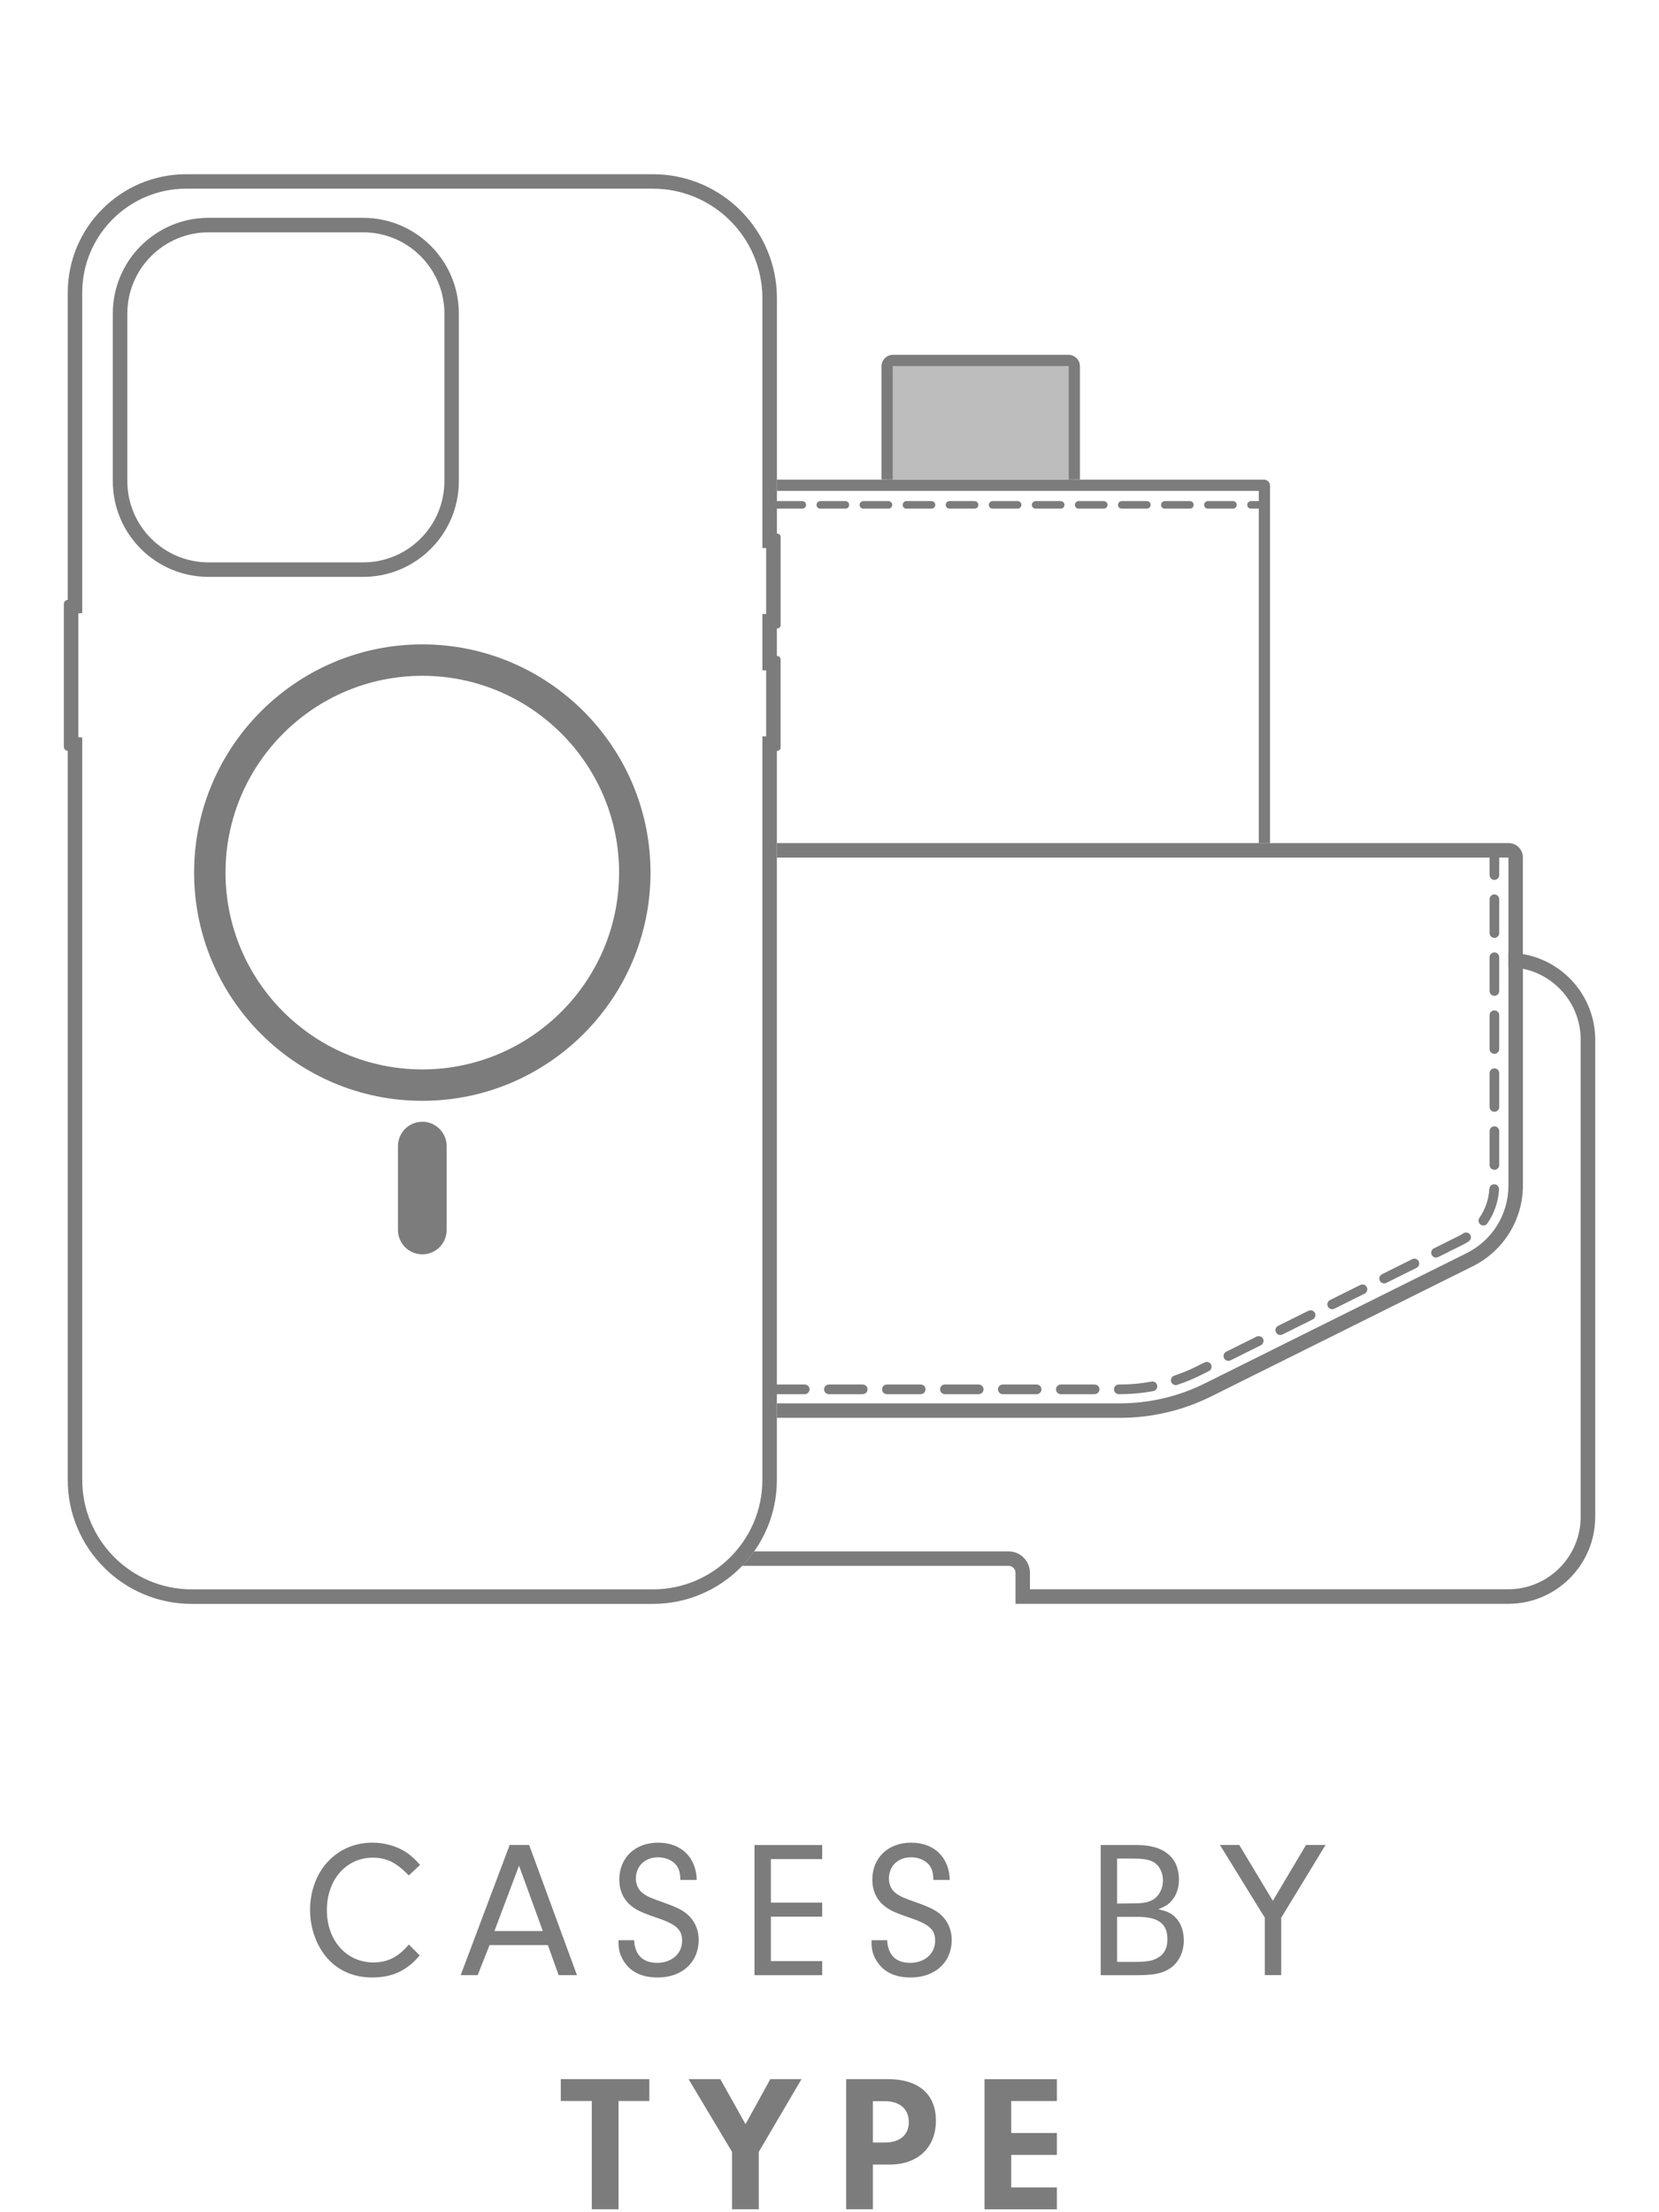 <svg viewBox="0 0 340.16 453.54" xmlns="http://www.w3.org/2000/svg" id="a"><defs><style>.b{opacity:.5;}.c{fill:#7c7c7c;stroke-width:0px;}</style></defs><path d="m86.06,400.9c-2.68,3.16-5.64,4.52-9.76,4.52-3.72,0-6.88-1.36-9.16-3.92-2.24-2.52-3.56-6.16-3.56-9.88,0-8,5.4-13.84,12.76-13.84,2.4,0,4.76.64,6.68,1.8,1.08.68,1.8,1.32,3.12,2.76l-2.32,2.16c-2.6-2.68-4.56-3.64-7.4-3.64-5.44,0-9.4,4.52-9.4,10.76s4.04,10.72,9.56,10.72c2.92,0,5.16-1.16,7.24-3.68l2.24,2.24Z" class="c"></path><path d="m100.38,398.78l-2.44,6.16h-3.48l10.04-26.68h4l9.8,26.68h-3.76l-2.2-6.16h-11.96Zm6.04-16.28l-5.04,13.4h9.92l-4.88-13.4Z" class="c"></path><path d="m130.02,397.78c.16,3.04,1.8,4.64,4.72,4.64s5.12-1.84,5.12-4.52c0-2.32-1.2-3.4-5.4-4.8-3.16-1.08-4.2-1.6-5.4-2.68-1.36-1.24-2.08-3-2.08-5.04,0-4.52,3.24-7.6,7.96-7.6s7.8,3,7.92,7.64h-3.36c-.04-1.36-.2-2-.64-2.76-.76-1.16-2.24-1.88-3.96-1.88-2.64,0-4.52,1.8-4.52,4.36,0,1.28.56,2.4,1.52,3.08.84.6,1.56.92,4.28,1.88,2.84,1,4.2,1.72,5.28,2.88,1.16,1.24,1.8,2.92,1.8,4.72,0,4.6-3.4,7.72-8.4,7.72-3.4,0-5.72-1.2-7.12-3.6-.64-1.08-.92-2.2-.92-3.48v-.56h3.2Z" class="c"></path><path d="m158.06,390.07h10.52v2.88h-10.52v9.12h10.52v2.88h-13.88v-26.68h13.88v2.88h-10.52v8.92Z" class="c"></path><path d="m181.9,397.78c.16,3.04,1.8,4.64,4.72,4.64s5.12-1.84,5.12-4.52c0-2.32-1.2-3.4-5.4-4.8-3.16-1.08-4.2-1.6-5.4-2.68-1.36-1.24-2.08-3-2.08-5.04,0-4.52,3.24-7.6,7.96-7.6s7.8,3,7.92,7.64h-3.36c-.04-1.36-.2-2-.64-2.76-.76-1.16-2.24-1.88-3.96-1.88-2.64,0-4.52,1.8-4.52,4.36,0,1.28.56,2.4,1.52,3.08.84.6,1.56.92,4.28,1.88,2.84,1,4.2,1.72,5.28,2.88,1.16,1.24,1.8,2.92,1.8,4.72,0,4.6-3.4,7.72-8.4,7.72-3.4,0-5.72-1.2-7.12-3.6-.64-1.08-.92-2.2-.92-3.48v-.56h3.2Z" class="c"></path><path d="m233.21,378.27c5.44,0,8.52,2.56,8.52,7.08,0,1.72-.52,3.24-1.52,4.36-.64.76-1.28,1.16-2.72,1.72,1.48.32,2.2.6,3.04,1.24,1.44,1.16,2.2,2.96,2.2,5.12,0,2.48-1.08,4.64-2.88,5.8-1.56,1-3.28,1.36-6.64,1.36h-7.52v-26.68h7.52Zm-4.16,12l3.4-.04c2.12,0,3.4-.28,4.36-1.04,1.04-.84,1.64-2.2,1.64-3.68,0-1.72-.84-3.24-2.12-3.84-.96-.48-2.08-.64-4.52-.64h-2.76v9.24Zm0,11.96h3.36c2.8,0,3.88-.2,5.04-.88,1.28-.72,1.92-2,1.92-3.76,0-3.2-1.88-4.6-6.12-4.6h-4.2v9.24Z" class="c"></path><path d="m262.7,404.94h-3.36v-11.76l-9.2-14.92h3.96l6.88,11.44,6.8-11.44h4l-9.08,14.92v11.76Z" class="c"></path><path d="m126.82,452.94h-5.48v-22.2h-6.36v-4.48h18.16v4.48h-6.32v22.2Z" class="c"></path><path d="m155.58,452.94h-5.48v-11.76l-8.92-14.92h6.52l5.16,9.24,5.08-9.24h6.4l-8.76,14.92v11.76Z" class="c"></path><path d="m178.98,452.94h-5.48v-26.68h8.52c6.32,0,9.88,3.08,9.88,8.52s-3.64,9-9.52,9h-3.4v9.16Zm2.36-13.68c3.16,0,5-1.52,5-4.2s-1.88-4.28-4.88-4.28h-2.48v8.48h2.36Z" class="c"></path><path d="m207.34,437.31h9.36v4.48h-9.36v6.68h9.36v4.48h-14.84v-26.68h14.84v4.48h-9.36v6.56Z" class="c"></path><path d="m251.87,279c.15,0,.3-.03.44-.1l6.21-3.09c.49-.24.69-.84.45-1.33s-.84-.69-1.33-.45l-6.21,3.09c-.49.24-.69.84-.45,1.33.17.35.52.55.89.55Z" class="c"></path><path d="m241.08,283.97c.1,0,.21-.02.31-.05,1.63-.54,3.23-1.2,4.75-1.96l1.73-.86c.49-.24.69-.84.45-1.33s-.84-.69-1.33-.45l-1.73.86c-1.44.72-2.96,1.34-4.5,1.86-.52.17-.8.73-.63,1.25.14.42.53.68.94.68Z" class="c"></path><path d="m273.15,268.41c.15,0,.3-.03.44-.1l6.21-3.09c.49-.24.69-.84.45-1.33-.24-.49-.84-.69-1.33-.45l-6.21,3.09c-.49.24-.69.84-.45,1.33.17.35.52.55.89.55Z" class="c"></path><path d="m262.51,273.7c.15,0,.3-.03.44-.1l6.21-3.09c.49-.24.69-.84.45-1.33s-.84-.69-1.33-.45l-6.21,3.09c-.49.24-.69.84-.45,1.33.17.35.52.55.89.55Z" class="c"></path><path d="m193.74,285.83h6.93c.55,0,.99-.44.99-.99s-.44-.99-.99-.99h-6.93c-.55,0-.99.44-.99.99s.44.99.99.99Z" class="c"></path><path d="m205.62,285.83h6.93c.55,0,.99-.44.99-.99s-.44-.99-.99-.99h-6.93c-.55,0-.99.44-.99.99s.44.99.99.99Z" class="c"></path><path d="m229.4,285.83h.28c2.26,0,4.55-.21,6.8-.63.54-.1.89-.62.79-1.16-.1-.54-.61-.89-1.16-.79-2.13.4-4.29.6-6.43.6h-.28c-.55,0-.99.44-.99.99s.44.99.99.99Z" class="c"></path><path d="m217.51,285.83h6.93c.55,0,.99-.44.99-.99s-.44-.99-.99-.99h-6.93c-.55,0-.99.44-.99.99s.44.99.99.99Z" class="c"></path><path d="m306.41,192.28c.55,0,.99-.44.99-.99v-6.93c0-.55-.44-.99-.99-.99s-.99.44-.99.99v6.93c0,.55.44.99.99.99Z" class="c"></path><path d="m306.41,227.94c.55,0,.99-.44.99-.99v-6.93c0-.55-.44-.99-.99-.99s-.99.44-.99.99v6.93c0,.55.44.99.99.99Z" class="c"></path><path d="m283.8,263.12c.15,0,.3-.03.44-.1l6.21-3.09c.49-.24.69-.84.45-1.33s-.84-.69-1.33-.45l-6.21,3.09c-.49.24-.69.84-.45,1.33.17.35.52.55.89.55Z" class="c"></path><path d="m306.41,216.06c.55,0,.99-.44.99-.99v-6.93c0-.55-.44-.99-.99-.99s-.99.44-.99.99v6.93c0,.55.44.99.99.99Z" class="c"></path><path d="m181.85,285.83h6.93c.55,0,.99-.44.99-.99s-.44-.99-.99-.99h-6.93c-.55,0-.99.44-.99.99s.44.99.99.99Z" class="c"></path><path d="m306.41,204.17c.55,0,.99-.44.99-.99v-6.93c0-.55-.44-.99-.99-.99s-.99.44-.99.99v6.93c0,.55.44.99.99.99Z" class="c"></path><path d="m294.44,257.82c.15,0,.3-.03.44-.1l4.94-2.46c.45-.22.9-.48,1.32-.75.46-.3.59-.91.3-1.37-.29-.46-.91-.59-1.37-.3-.36.23-.75.45-1.13.64l-4.94,2.46c-.49.24-.69.84-.45,1.33.17.35.52.55.89.55Z" class="c"></path><path d="m304.15,251.25c.31,0,.62-.15.81-.42,1.43-2.05,2.26-4.46,2.4-6.98.03-.55-.39-1.02-.93-1.05-.57-.04-1.02.39-1.05.93-.13,2.15-.84,4.21-2.05,5.96-.31.45-.2,1.07.25,1.38.17.12.37.18.57.18Z" class="c"></path><path d="m306.41,239.83c.55,0,.99-.44.99-.99v-6.93c0-.55-.44-.99-.99-.99s-.99.44-.99.99v6.93c0,.55.44.99.99.99Z" class="c"></path><path d="m158.07,285.83h6.93c.55,0,.99-.44.99-.99s-.44-.99-.99-.99h-6.93c-.55,0-.99.44-.99.99s.44.99.99.99Z" class="c"></path><path d="m169.96,285.83h6.93c.55,0,.99-.44.99-.99s-.44-.99-.99-.99h-6.93c-.55,0-.99.44-.99.99s.44.99.99.99Z" class="c"></path><path d="m312.25,195.62v-19.85c0-1.61-1.31-2.92-2.92-2.92h-150.03v2.97h146.14s-.02.08-.02.12v3.47c0,.55.44.99.99.99s.99-.44.99-.99v-3.47s-.02-.08-.02-.12h1.91v19.53s-.02,0-.03,0v2.97s.02,0,.03,0v44.71c0,5.94-3.3,11.27-8.62,13.91l-53.67,26.7c-5.35,2.66-11.33,4.07-17.31,4.07h-70.38v2.97h70.38c6.47,0,12.84-1.5,18.63-4.38l53.67-26.7c6.29-3.13,10.27-9.55,10.27-16.58v-44.41c6.75,1.39,11.84,7.38,11.84,14.54v97.83c0,8.19-6.66,14.85-14.85,14.85h-98.07v-3.38c0-2.42-1.97-4.39-4.39-4.39h-52.16c-.75,1.05-1.57,2.05-2.46,2.97h54.63c.78,0,1.42.64,1.42,1.42v6.36h101.04c9.83,0,17.82-7.99,17.82-17.82v-97.83c0-8.8-6.42-16.11-14.81-17.55Z" class="c"></path><path d="m159.37,128.85c.38,0,.69-.31.69-.69v-18.08c0-.38-.31-.69-.69-.69h-.07v-48.24c0-14.04-11.39-25.43-25.43-25.43H38.19c-13.42,0-24.3,10.88-24.3,24.3v62.96c-.45.04-.8.4-.8.86v29.24c0,.46.35.82.8.86v149.46c0,14.04,11.39,25.43,25.43,25.43h94.54c14.04,0,25.43-11.39,25.43-25.43v-149.45h.07c.38,0,.69-.31.69-.69v-18.08c0-.38-.31-.69-.69-.69h-.07v-5.62h.07Zm-2.28-2.97h-.77v11.56h.77v13.53h-.77v152.42c0,12.38-10.07,22.46-22.46,22.46H39.32c-12.38,0-22.46-10.07-22.46-22.46v-152.18l-.8-.07v-25.38l.8-.07V60c0-11.76,9.57-21.32,21.32-21.32h95.68c12.38,0,22.46,10.07,22.46,22.46v51.21h.77v13.53Z" class="c"></path><path d="m74.46,118.27c10.83,0,19.62-8.78,19.62-19.62v-34.37c0-10.83-8.78-19.62-19.62-19.62h-31.71c-10.83,0-19.62,8.78-19.62,19.62v34.37c0,10.83,8.78,19.62,19.62,19.62h31.71Zm-48.35-19.62v-34.37c0-9.18,7.47-16.65,16.65-16.65h31.71c9.18,0,16.65,7.47,16.65,16.65v34.37c0,9.18-7.47,16.65-16.65,16.65h-31.71c-9.18,0-16.65-7.47-16.65-16.65Z" class="c"></path><path d="m86.59,132.11c-25.8,0-46.79,20.99-46.79,46.79s20.99,46.79,46.79,46.79,46.79-20.99,46.79-46.79-20.99-46.79-46.79-46.79Zm0,87.14c-22.25,0-40.35-18.1-40.35-40.35s18.1-40.35,40.35-40.35,40.35,18.1,40.35,40.35-18.1,40.35-40.35,40.35Z" class="c"></path><path d="m86.59,229.98c-2.75,0-4.99,2.23-4.99,4.99v17.2c0,2.75,2.23,4.99,4.99,4.99s4.99-2.23,4.99-4.99v-17.2c0-2.75-2.23-4.99-4.99-4.99Z" class="c"></path><path d="m182.17,102.74h-5.15c-.42,0-.77.34-.77.77s.34.77.77.77h5.15c.42,0,.77-.34.77-.77s-.34-.77-.77-.77Z" class="c"></path><path d="m191,102.74h-5.15c-.42,0-.77.34-.77.77s.34.77.77.77h5.15c.42,0,.77-.34.77-.77s-.34-.77-.77-.77Z" class="c"></path><path d="m173.34,102.74h-5.15c-.42,0-.77.34-.77.77s.34.77.77.77h5.15c.42,0,.77-.34.77-.77s-.34-.77-.77-.77Z" class="c"></path><path d="m199.83,102.74h-5.15c-.42,0-.77.34-.77.77s.34.77.77.77h5.15c.42,0,.77-.34.77-.77s-.34-.77-.77-.77Z" class="c"></path><path d="m164.51,102.74h-5.15c-.42,0-.77.34-.77.77s.34.77.77.77h5.15c.42,0,.77-.34.77-.77s-.34-.77-.77-.77Z" class="c"></path><path d="m252.81,102.74h-5.15c-.42,0-.77.34-.77.77s.34.77.77.77h5.15c.42,0,.77-.34.77-.77s-.34-.77-.77-.77Z" class="c"></path><path d="m243.98,102.74h-5.15c-.42,0-.77.34-.77.77s.34.77.77.77h5.15c.42,0,.77-.34.77-.77s-.34-.77-.77-.77Z" class="c"></path><path d="m235.15,102.74h-5.15c-.42,0-.77.34-.77.77s.34.77.77.77h5.15c.42,0,.77-.34.77-.77s-.34-.77-.77-.77Z" class="c"></path><path d="m208.66,102.74h-5.15c-.42,0-.77.34-.77.77s.34.77.77.77h5.15c.42,0,.77-.34.77-.77s-.34-.77-.77-.77Z" class="c"></path><path d="m217.49,102.74h-5.15c-.42,0-.77.34-.77.77s.34.77.77.77h5.15c.42,0,.77-.34.77-.77s-.34-.77-.77-.77Z" class="c"></path><path d="m226.32,102.74h-5.15c-.42,0-.77.34-.77.77s.34.77.77.77h5.15c.42,0,.77-.34.77-.77s-.34-.77-.77-.77Z" class="c"></path><path d="m183.04,75.11s.03-.07.07-.07h35.95s.07.03.07.07v23.21h2.3v-23.21c0-1.31-1.06-2.37-2.37-2.37h-35.95c-1.31,0-2.37,1.06-2.37,2.37v23.21h2.3v-23.21Z" class="c"></path><g class="b"><path d="m181.9,98.33v-23.21c0-.67.55-1.22,1.22-1.22h35.95c.67,0,1.22.55,1.22,1.22v23.21h-38.39Z" class="c"></path></g><path d="m258.1,102.74h-1.6c-.42,0-.77.34-.77.77s.34.77.77.77h1.6v68.58h2.3v-73.3c0-.67-.55-1.22-1.22-1.22h-99.88v2.3h98.8v2.11Z" class="c"></path></svg>